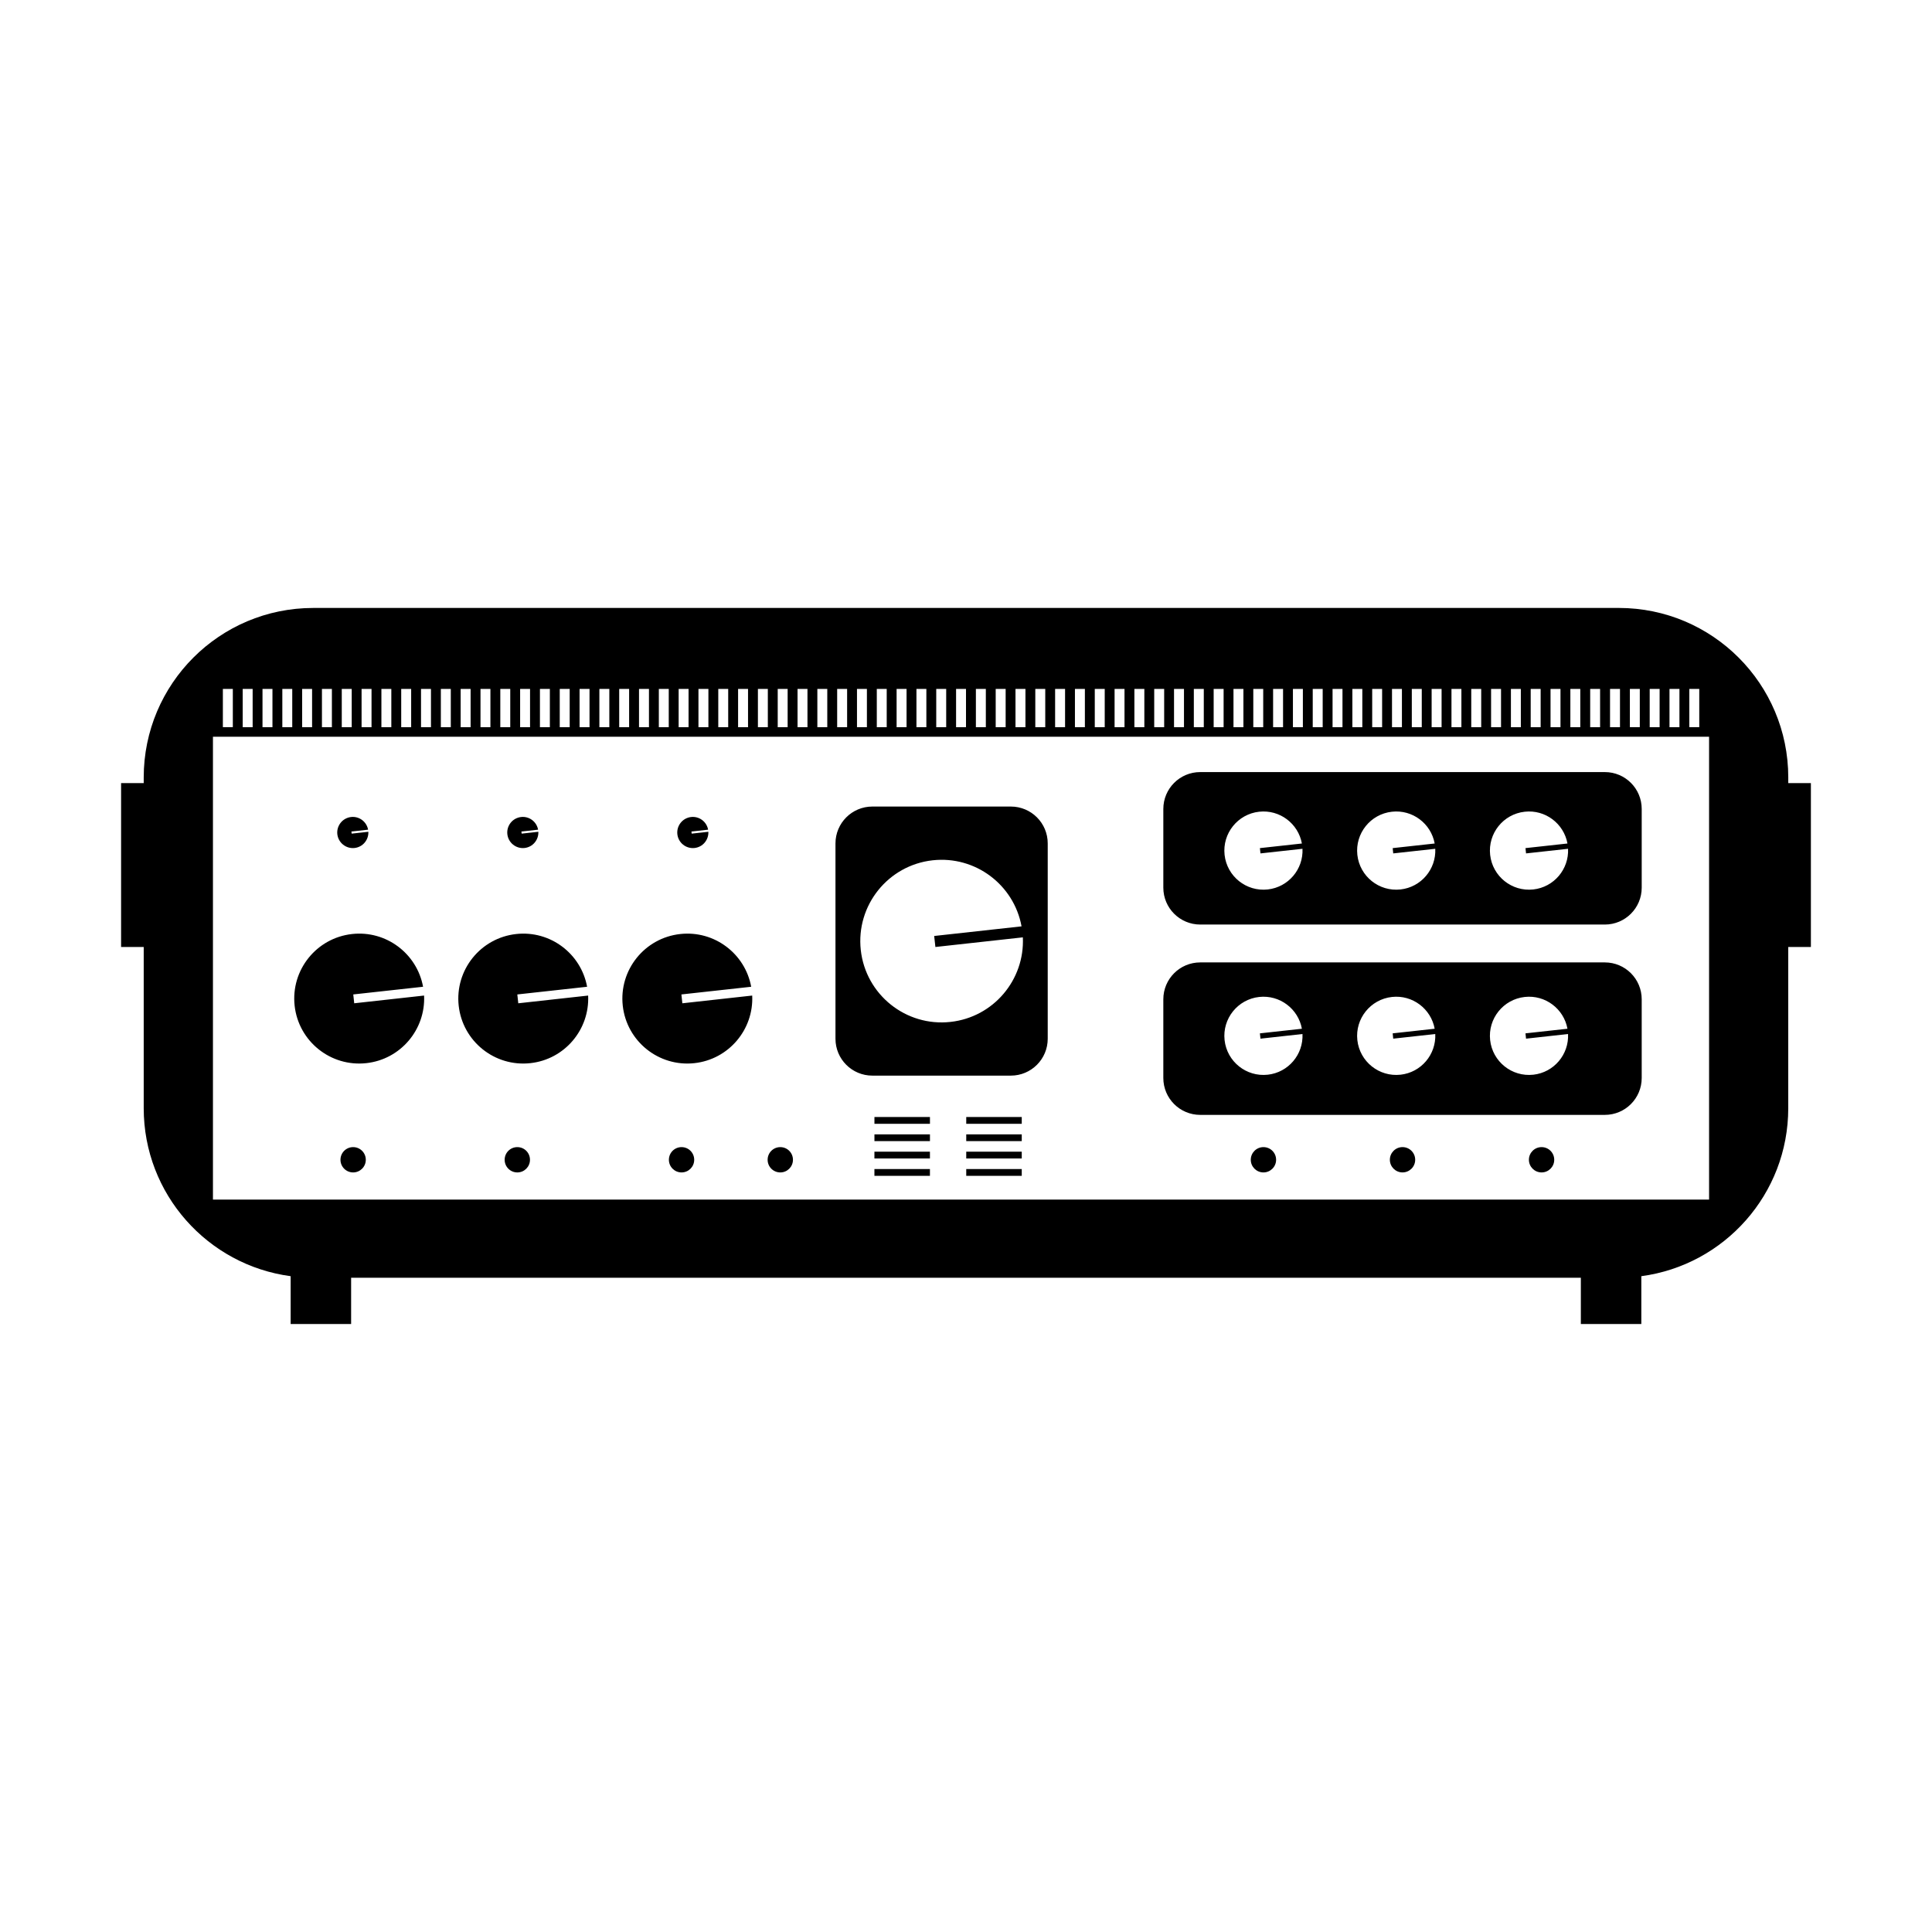 <?xml version="1.0" encoding="UTF-8"?>
<!-- Uploaded to: SVG Repo, www.svgrepo.com, Generator: SVG Repo Mixer Tools -->
<svg fill="#000000" width="800px" height="800px" version="1.1" viewBox="144 144 512 512" xmlns="http://www.w3.org/2000/svg">
 <g>
  <path d="m569.3 399.05h-107.23c-5.406 0-9.777 4.379-9.777 9.777v20.852c0 5.402 4.375 9.777 9.777 9.777h107.23c5.394 0 9.77-4.379 9.77-9.777v-20.852c0.004-5.398-4.367-9.777-9.766-9.777zm-89.332 29.758c-5.691 0.629-10.812-3.477-11.441-9.164-0.625-5.688 3.477-10.812 9.168-11.441 5.438-0.594 10.348 3.129 11.32 8.422l-11.129 1.223 0.152 1.406 11.133-1.23c0.258 5.426-3.738 10.184-9.203 10.785zm35.184 0c-5.691 0.629-10.812-3.477-11.441-9.164-0.625-5.688 3.477-10.812 9.176-11.441 5.43-0.594 10.344 3.129 11.316 8.422l-11.129 1.223 0.145 1.406 11.141-1.23c0.254 5.426-3.738 10.184-9.207 10.785zm35.191 0c-5.691 0.629-10.812-3.477-11.441-9.164-0.625-5.688 3.477-10.812 9.176-11.441 5.43-0.594 10.344 3.129 11.316 8.422l-11.129 1.223 0.152 1.406 11.133-1.23c0.254 5.426-3.738 10.184-9.207 10.785zm-269.25-21.27 18.496-2.035c-1.617-8.797-9.777-14.973-18.801-13.977-9.457 1.039-16.27 9.551-15.23 19 1.047 9.445 9.551 16.262 19 15.219 9.09-0.996 15.73-8.906 15.305-17.91l-18.512 2.047zm0 40.461c-1.855 0-3.356 1.496-3.356 3.356 0 1.848 1.5 3.352 3.356 3.352s3.356-1.5 3.356-3.352c0-1.859-1.496-3.356-3.356-3.356zm43.484-40.461 18.496-2.035c-1.617-8.797-9.777-14.973-18.809-13.977-9.453 1.039-16.27 9.551-15.227 19 1.047 9.445 9.551 16.262 19 15.219 9.082-0.996 15.734-8.906 15.305-17.91l-18.512 2.047zm26.207 40.461c-1.855 0-3.356 1.496-3.356 3.356 0 1.848 1.5 3.352 3.356 3.352 1.855 0 3.356-1.5 3.356-3.352 0-1.859-1.496-3.356-3.356-3.356zm24.945 7.609h14.711v-1.801h-14.711zm-47.664-86.879c2.18-0.242 3.754-2.137 3.656-4.297l-4.422 0.488-0.059-0.555 4.418-0.492c-0.387-2.106-2.328-3.594-4.5-3.356-2.262 0.246-3.898 2.293-3.652 4.555 0.25 2.269 2.289 3.902 4.559 3.656zm47.664 82.281h14.711v-1.797h-14.711zm-138.11-43.473 18.5-2.035c-1.621-8.797-9.777-14.973-18.809-13.977-9.453 1.039-16.27 9.551-15.23 19 1.047 9.445 9.551 16.262 19.004 15.219 9.082-0.996 15.73-8.906 15.305-17.91l-18.516 2.047zm45.391-38.809c2.18-0.242 3.754-2.137 3.656-4.297l-4.422 0.488-0.066-0.555 4.422-0.492c-0.387-2.106-2.332-3.594-4.492-3.356-2.273 0.246-3.906 2.293-3.656 4.555 0.254 2.269 2.293 3.902 4.559 3.656zm-45.426 79.27c-1.855 0-3.356 1.496-3.356 3.356 0 1.848 1.5 3.352 3.356 3.352 1.848 0 3.356-1.5 3.356-3.352 0-1.859-1.508-3.356-3.356-3.356zm0.375-79.27c2.18-0.242 3.754-2.137 3.656-4.297l-4.422 0.488-0.066-0.555 4.422-0.492c-0.395-2.106-2.332-3.594-4.5-3.356-2.266 0.246-3.898 2.293-3.656 4.555 0.262 2.269 2.301 3.902 4.566 3.656zm86.656 79.27c-1.848 0-3.352 1.496-3.352 3.356 0 1.848 1.5 3.352 3.352 3.352 1.855 0 3.356-1.5 3.356-3.352 0-1.859-1.5-3.356-3.356-3.356zm154.21 0c-1.848 0-3.356 1.496-3.356 3.356 0 1.848 1.508 3.352 3.356 3.352 1.848 0 3.356-1.5 3.356-3.352 0.004-1.859-1.5-3.356-3.356-3.356zm-66.941-90.254h-36.703c-5.402 0-9.773 4.379-9.773 9.773v51.762c0 5.402 4.375 9.773 9.773 9.773h36.703c5.402 0 9.773-4.375 9.773-9.773v-51.754c0.008-5.402-4.367-9.781-9.773-9.781zm-15.984 57.074c-11.828 1.316-22.477-7.227-23.785-19.043-1.305-11.836 7.234-22.484 19.059-23.789 11.301-1.238 21.52 6.488 23.547 17.508l-23.156 2.551 0.324 2.918 23.176-2.555c0.527 11.266-7.793 21.16-19.164 22.41zm156.63 33.18c-1.848 0-3.356 1.496-3.356 3.356 0 1.848 1.508 3.352 3.356 3.352 1.855 0 3.356-1.5 3.356-3.352 0-1.859-1.496-3.356-3.356-3.356zm16.77-99.387h-107.23c-5.406 0-9.777 4.375-9.777 9.773v20.859c0 5.394 4.375 9.773 9.777 9.773h107.23c5.394 0 9.77-4.379 9.77-9.773v-20.859c0.004-5.398-4.367-9.773-9.766-9.773zm-89.332 31.105c-5.691 0.629-10.812-3.473-11.441-9.16-0.625-5.691 3.477-10.816 9.168-11.441 5.438-0.598 10.348 3.125 11.32 8.422l-11.129 1.223 0.152 1.402 11.133-1.223c0.258 5.41-3.738 10.172-9.203 10.777zm35.184 0c-5.691 0.629-10.812-3.473-11.441-9.16-0.625-5.691 3.477-10.816 9.176-11.441 5.43-0.598 10.344 3.125 11.316 8.422l-11.129 1.223 0.145 1.402 11.141-1.223c0.254 5.41-3.738 10.172-9.207 10.777zm35.191 0c-5.691 0.629-10.812-3.473-11.441-9.16-0.625-5.691 3.477-10.816 9.176-11.441 5.43-0.598 10.344 3.125 11.316 8.422l-11.129 1.223 0.152 1.402 11.133-1.223c0.254 5.41-3.738 10.172-9.207 10.777zm-34.66 68.281c-1.848 0-3.356 1.496-3.356 3.356 0 1.848 1.508 3.352 3.356 3.352 1.848 0 3.356-1.5 3.356-3.352 0-1.859-1.508-3.356-3.356-3.356zm-115.62 3.012h14.711v-1.797h-14.711zm0 4.598h14.711v-1.801h-14.711zm-24.328-13.785h14.711v-1.797h-14.711zm0 4.59h14.711v-1.793h-14.711zm24.328 0h14.711v-1.793h-14.711zm0-4.59h14.711v-1.797h-14.711z"/>
  <path d="m617.91 351.53v-1.492c0-24.812-20.113-44.926-44.918-44.926l-345.98 0.004c-24.812 0-44.926 20.113-44.926 44.926v1.492h-5.996v43.426h5.996v42.727c0 22.781 16.965 41.59 38.938 44.516v12.672h16.027v-12.262h325.89v12.262h16.027v-12.672c21.977-2.926 38.938-21.73 38.938-44.516v-42.727h6v-43.43zm-26.223-14.82v-10.137h2.637v10.137zm-15.754 0v-10.137h2.629v10.137zm5.254-10.133h2.629v10.137h-2.629zm5.246 0h2.637v10.137h-2.637zm-13.121 0v10.137h-2.637v-10.137zm-370.25 10.133v-10.137h2.637v10.137zm5.254-10.133h2.637v10.137h-2.637zm5.25 0h2.637v10.137h-2.637zm5.254 0h2.629v10.137h-2.629zm5.25 0h2.637v10.137h-2.637zm5.25 0h2.637v10.137h-2.637zm5.254 0h2.637v10.137h-2.637zm5.25 0h2.637v10.137h-2.637zm5.254 0h2.629v10.137h-2.629zm5.25 0h2.637v10.137h-2.637zm5.25 0h2.637v10.137h-2.637zm5.254 0h2.637v10.137h-2.637zm5.25 0h2.637v10.137h-2.637zm5.258 0h2.629v10.137h-2.629zm5.25 0h2.637v10.137h-2.637zm5.254 0h2.629v10.137h-2.629zm5.25 0h2.629v10.137h-2.629zm5.25 0h2.637v10.137h-2.637zm5.254 0h2.637v10.137h-2.637zm5.25 0h2.637v10.137h-2.637zm5.254 0h2.629v10.137h-2.629zm5.25 0h2.637v10.137h-2.637zm5.254 0h2.629v10.137h-2.629zm5.25 0h2.629v10.137h-2.629zm5.25 0h2.637v10.137h-2.637zm5.254 0h2.629v10.137h-2.629zm5.25 0h2.637v10.137h-2.637zm5.254 0h2.629v10.137h-2.629zm5.25 0h2.629v10.137h-2.629zm5.254 0h2.629v10.137h-2.629zm5.25 0h2.629v10.137h-2.629zm5.25 0h2.637v10.137h-2.637zm5.254 0h2.629v10.137h-2.629zm5.25 0h2.629v10.137h-2.629zm5.25 0h2.637v10.137h-2.637zm5.258 0h2.629v10.137h-2.629zm5.246 0h2.637v10.137h-2.637zm5.258 0h2.629v10.137h-2.629zm5.25 0h2.637v10.137h-2.637zm5.25 0h2.637v10.137h-2.637zm5.246 0h2.637v10.137h-2.637zm5.25 0h2.637v10.137h-2.637zm5.25 0h2.637v10.137h-2.637zm5.254 0h2.637v10.137h-2.637zm5.258 0h2.637v10.137h-2.637zm5.25 0h2.629v10.137h-2.629zm5.25 0h2.637v10.137h-2.637zm5.254 0h2.637v10.137h-2.637zm5.25 0h2.637v10.137h-2.637zm5.25 0h2.637v10.137h-2.637zm5.254 0h2.637v10.137h-2.637zm5.254 0h2.629v10.137h-2.629zm5.25 0h2.629v10.137h-2.629zm5.25 0h2.637v10.137h-2.637zm5.254 0h2.637v10.137h-2.637zm5.25 0h2.637v10.137h-2.637zm5.254 0h2.629v10.137h-2.629zm5.25 0h2.637v10.137h-2.637zm5.254 0h2.629v10.137h-2.629zm5.25 0h2.629v10.137h-2.629zm5.25 0h2.637v10.137h-2.637zm5.254 0h2.637v10.137h-2.637zm5.258 0h2.629v10.137h-2.629zm5.242 0h2.637v10.137h-2.637zm5.254 0h2.637v10.137h-2.637zm5.258 0h2.629v10.137h-2.629zm5.242 0h2.637v10.137h-2.637zm5.258 0h2.637v10.137h-2.637zm5.254 0h2.629v10.137h-2.629zm5.254 0h2.625v10.137h-2.625zm31.508 135.33h-396.49v-122.66h396.49z"/>
 </g>
</svg>